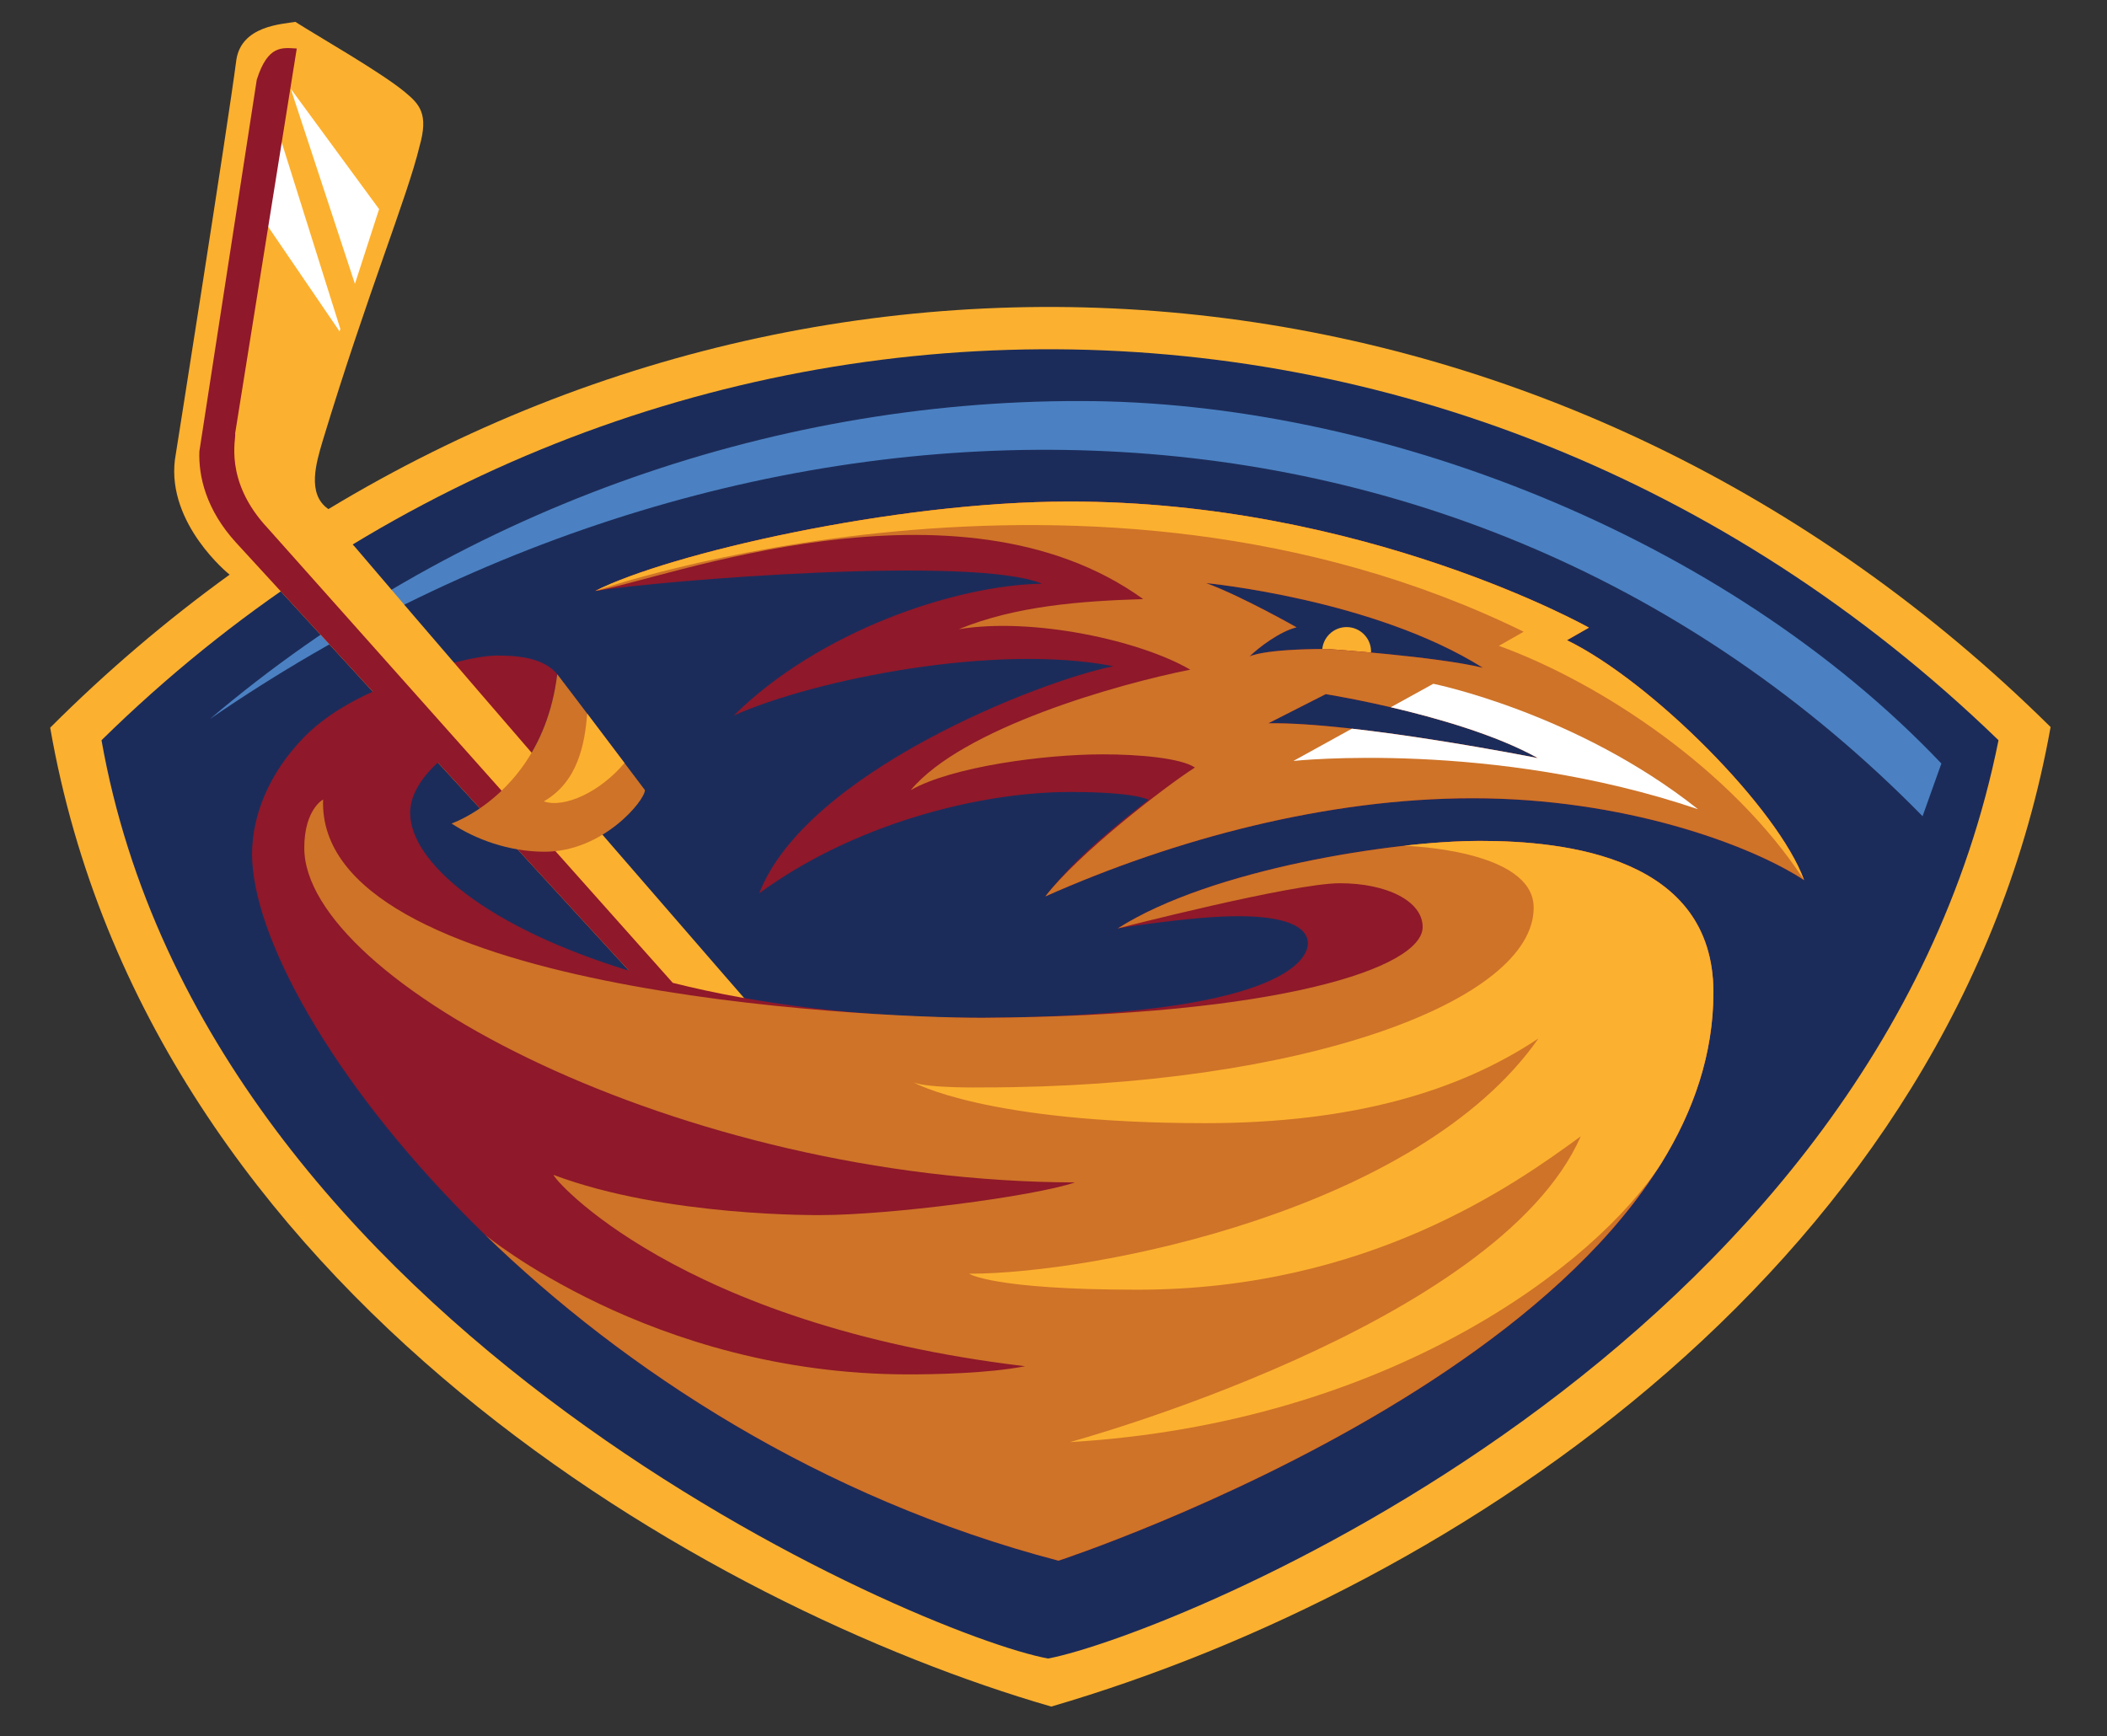 <?xml version="1.0" encoding="UTF-8"?>
<!-- Generator: Adobe Illustrator 13.0.0, SVG Export Plug-In . SVG Version: 6.00 Build 14948)  -->
<!DOCTYPE svg PUBLIC "-//W3C//DTD SVG 1.1//EN" "http://www.w3.org/Graphics/SVG/1.1/DTD/svg11.dtd">
<svg version="1.1" id="Layer_11" xmlns="http://www.w3.org/2000/svg" xmlns:xlink="http://www.w3.org/1999/xlink" x="0px" y="0px" width="233.625px" height="192.529px" viewBox="0 0 233.625 192.529" enable-background="new 0 0 233.625 192.529" xml:space="preserve">
<rect x="0" y="0" width="233.625" height="192.529" fill="#333333" stroke="none"/>
<g id="_x31_">
	<path fill="#FCB02F" d="M36.416,56.454c-0.017-0.011-0.034-0.024-0.05-0.036c-2.365-1.669-1.287-5.148-0.592-7.512   c4.989-16.444,9.394-27.046,10.747-32.693c1.009-3.547,0.035-4.625-1.6-5.982c-2.678-2.226-9.563-6.139-12.173-7.808   c-1.513,0.261-5.947,0.436-6.539,4.191c-0.973,7.512-6.817,44.379-6.817,44.379c-0.869,7.129,5.982,12.659,5.982,12.659   l0.091,0.068c-6.946,5.026-13.606,10.677-19.9,16.973c10.928,62.733,73.215,97.623,111,108.551   c45.145-13.188,100.233-49.635,110.806-108.621C173.947,27.792,96.461,20.131,36.416,56.454z"/>
</g>
<g id="_x32_">
	<path fill="#1C2C5A" d="M11.255,82.085c57.803-56.829,149.619-58.776,210.342,0c-13.701,68.098-91.815,99.219-105.38,101.833   C102.167,181.344,22.871,147.678,11.255,82.085z"/>
</g>
<g id="_x33_">
	<path fill="#4B81C2" d="M23.289,79.721c26.85-22.816,61.768-35.318,96.512-35.248c32.866,0,71.401,14.867,95.459,40.194   l-2.085,5.843C161.5,37.846,83.039,38.681,23.289,79.721z"/>
</g>
<g id="_x36_">
	<path fill="#8F182A" d="M61.786,74.769c-1.397-1.687-3.903-2.075-6.604-2.075c-2.817,0-7.513,1.565-7.513,1.565l10.441,10.516l0,0   C59.81,82.335,61.253,79.077,61.786,74.769z"/>
</g>
<g id="_x35_">
	<path fill="#FCB02F" d="M28.47,8.84c1.238-3.888,2.817-3.547,4.435-3.46l-6.834,42.691c0.165,0.42-1.355,5.216,3.652,10.538   c2.714,2.312,6.712-1.397,9.651,2.06c15.669,18.432,45.309,52.509,45.309,52.509c1.251,4.449-5.339,4.449-7.564,2.504   L26.175,60.174c-3.338-3.651-4.169-7.374-4.068-10.121L28.47,8.84z"/>
	<g>
		<polygon fill="#FFFFFF" points="42.034,23.187 32.231,9.831 39.354,31.482"/>
		<polygon fill="#FFFFFF" points="30.297,12.805 30.615,10.772 27.583,21.986 37.652,36.75 37.739,36.482"/>
	</g>
</g>
<g id="_x34_">
	<path fill="#8F182A" d="M164.11,93.249c-9.496,0-29.809,3.095-40.171,9.702c0,0,8.139-1.354,13.356-1.354   c5.217,0,7.721,1.147,7.721,3.025c0,1.879-3.236,8.034-36.102,8.242c-13.395,0-24.912-1.515-34.317-3.874L29.723,58.609   c-5.007-5.321-3.487-10.117-3.652-10.538L32.905,5.38c-1.617-0.087-3.196-0.428-4.435,3.46l-6.364,41.212   c-0.101,2.748,0.73,6.47,4.068,10.121L41.341,76.7c-2.017,0.89-5.21,2.563-7.654,5.072c-3.86,3.964-5.738,8.66-5.738,12.938   c0,17.911,34.431,63.958,89.417,78.356c0,0,72.618-23.787,72.618-63.02C189.984,95.023,173.605,93.249,164.11,93.249z    M45.477,90.119c0-2.316,1.763-4.36,3.072-5.566l21.192,23.092C54.047,102.849,45.477,95.666,45.477,90.119z"/>
</g>
<g id="_x37_">
	<path fill="#CE7328" d="M66.426,80.877c-2.015-2.667-3.975-5.257-4.5-5.932c-0.089-0.114-0.141-0.179-0.141-0.176l0,0   c-0.532,4.308-1.976,7.566-3.676,10.006l0,0c-3.483,4.996-8.041,6.544-8.041,6.544c2.608,1.721,6.313,3.13,10.33,3.13   c6.469,0,11.111-5.687,11.111-6.835C71.509,87.615,68.929,84.19,66.426,80.877z"/>
	<path fill="#FCB02F" d="M65.105,79.13c-0.256,3.374-1.03,7.566-4.811,9.737c2.29,0.789,6.253-1.052,8.949-4.257   C68.399,83.49,65.533,79.695,65.105,79.13z"/>
</g>
<g id="_x38_">
	<path fill="#CE7328" d="M164.11,93.249c-9.496,0-29.809,3.095-40.171,9.702c0,0,19.407-5.007,24.623-5.007s9.182,1.982,9.182,4.851   c0,4.539-15.964,9.861-48.83,10.069c-13.395,0-73.87-2.974-73.087-24.207c0,0-2.088,1.097-2.088,5.374   c0,14.695,41.579,36.953,85.453,37.09c-4.644,1.567-20.607,3.619-28.154,3.619c0,0-17.181,0.243-29.649-4.452   c-0.235,0.234,13.72,16.625,52.272,21.214c-4.121,0.801-10.033,0.905-12.954,0.905c-28.589,0-47.208-15.754-46.884-15.44   c15.393,14.921,37.089,29.173,63.542,36.099c0,0,72.618-23.787,72.618-63.02C189.984,95.023,173.605,93.249,164.11,93.249z"/>
	<path fill="#FCB02F" d="M164.11,93.249c-4.227,0-8.426,0.541-8.426,0.541s14.372,0.363,14.372,6.867   c0,10.329-25.563,19.929-61.142,19.929c0,0-5.999,0.104-7.629-0.562c0,0,7.943,4.525,32.358,4.525   c16.38,0,28.171-3.546,36.936-9.39c-13.251,18.989-49.04,26.084-63.125,26.084c0,0,2.609,1.774,18.676,1.774   c25.459,0,41.736-11.582,49.145-17.008c-9.287,21.076-56.656,33.91-56.656,33.91c35.267-2.087,58.324-19.615,65.57-30.895   c3.611-5.833,5.796-12.173,5.796-18.979C189.984,95.023,173.605,93.249,164.11,93.249z"/>
</g>
<g id="_x31_0">
	<circle fill="#FCB02F" cx="149.311" cy="72.251" r="2.712"/>
</g>
<g id="_x39_">
	<path fill="#8F182A" d="M173.743,70.991l2.435-1.391c0,0-24.902-14.016-57.663-13.981c-19.407,0-44.448,5.808-52.518,9.912   c7.373-1.182,42.013-3.964,49.529-0.805c-9.741,0.179-24.766,5.326-34.156,14.611c8.973-3.999,29.006-8.032,42.082-5.459   c-8.068,1.6-34.083,11.755-39.266,25.18c10.33-7.582,24.171-11.234,34.467-11.234c7.372,0,8.694,0.87,8.694,0.87   c-2.538,2.017-7.859,6.052-11.442,10.712c14.399-6.4,31.301-10.886,47.405-10.886c16.762,0,30.744,5.147,36.726,9.077   C197.184,89.702,183.203,75.616,173.743,70.991z M133.747,64.662c0,0,18.572,1.773,30.676,9.389   c-5.114-1.25-17.217-2.085-17.217-2.085c-7.303,0-8.66,0.835-8.66,0.835c1.044-1.044,3.444-2.817,5.219-3.235   C143.764,69.564,137.712,66.123,133.747,64.662z M140.633,80.207l6.364-3.234c0,0,15.128,2.4,23.528,7.095   C170.526,84.067,150.285,80.05,140.633,80.207z"/>
	<path fill="#CE7328" d="M173.743,70.991l2.435-1.391c0,0-24.902-14.016-57.663-13.981c-19.407,0-44.448,5.808-52.518,9.912   c7.373-1.182,40.205-13.912,60.761,0.904c-6.783,0.208-14.086,0.73-20.451,3.339c8.242-1.356,20.137,1.252,25.667,4.486   c-8.067,1.601-25.25,6.469-30.988,13.355c4.591-2.607,14.816-3.964,21.286-3.964c4.067,0,8.659,0.417,10.223,1.46   c-3.443,2.191-13.006,9.634-16.589,14.294c14.399-6.4,31.301-10.886,47.405-10.886c16.762,0,30.744,5.147,36.726,9.077   C197.184,89.702,183.203,75.616,173.743,70.991z M133.747,64.662c0,0,18.572,1.773,30.676,9.389   c-5.114-1.25-17.217-2.085-17.217-2.085c-7.303,0-8.66,0.835-8.66,0.835c1.044-1.044,3.444-2.817,5.219-3.235   C143.764,69.564,137.712,66.123,133.747,64.662z M140.633,80.207l6.364-3.234c0,0,15.128,2.4,23.528,7.095   C170.526,84.067,150.285,80.05,140.633,80.207z"/>
	<path fill="#FCB02F" d="M173.743,70.991l2.435-1.391c0,0-24.902-14.016-57.663-13.981c-19.407,0-44.448,5.808-52.518,9.912   c0,0,54.674-19.129,102.947,4.522l-2.748,1.565c11.059,3.999,25.771,13.598,33.84,25.979   C197.184,89.702,183.203,75.616,173.743,70.991z"/>
	<path fill="#FFFFFF" d="M158.926,75.825l-4.714,2.6c5.053,1.177,11.697,3.063,16.313,5.643c0,0-10.981-2.18-20.624-3.265   l-6.486,3.578c0,0,22.049-2.365,44.864,5.356C174.786,79.025,158.926,75.825,158.926,75.825z"/>
</g>
</svg>